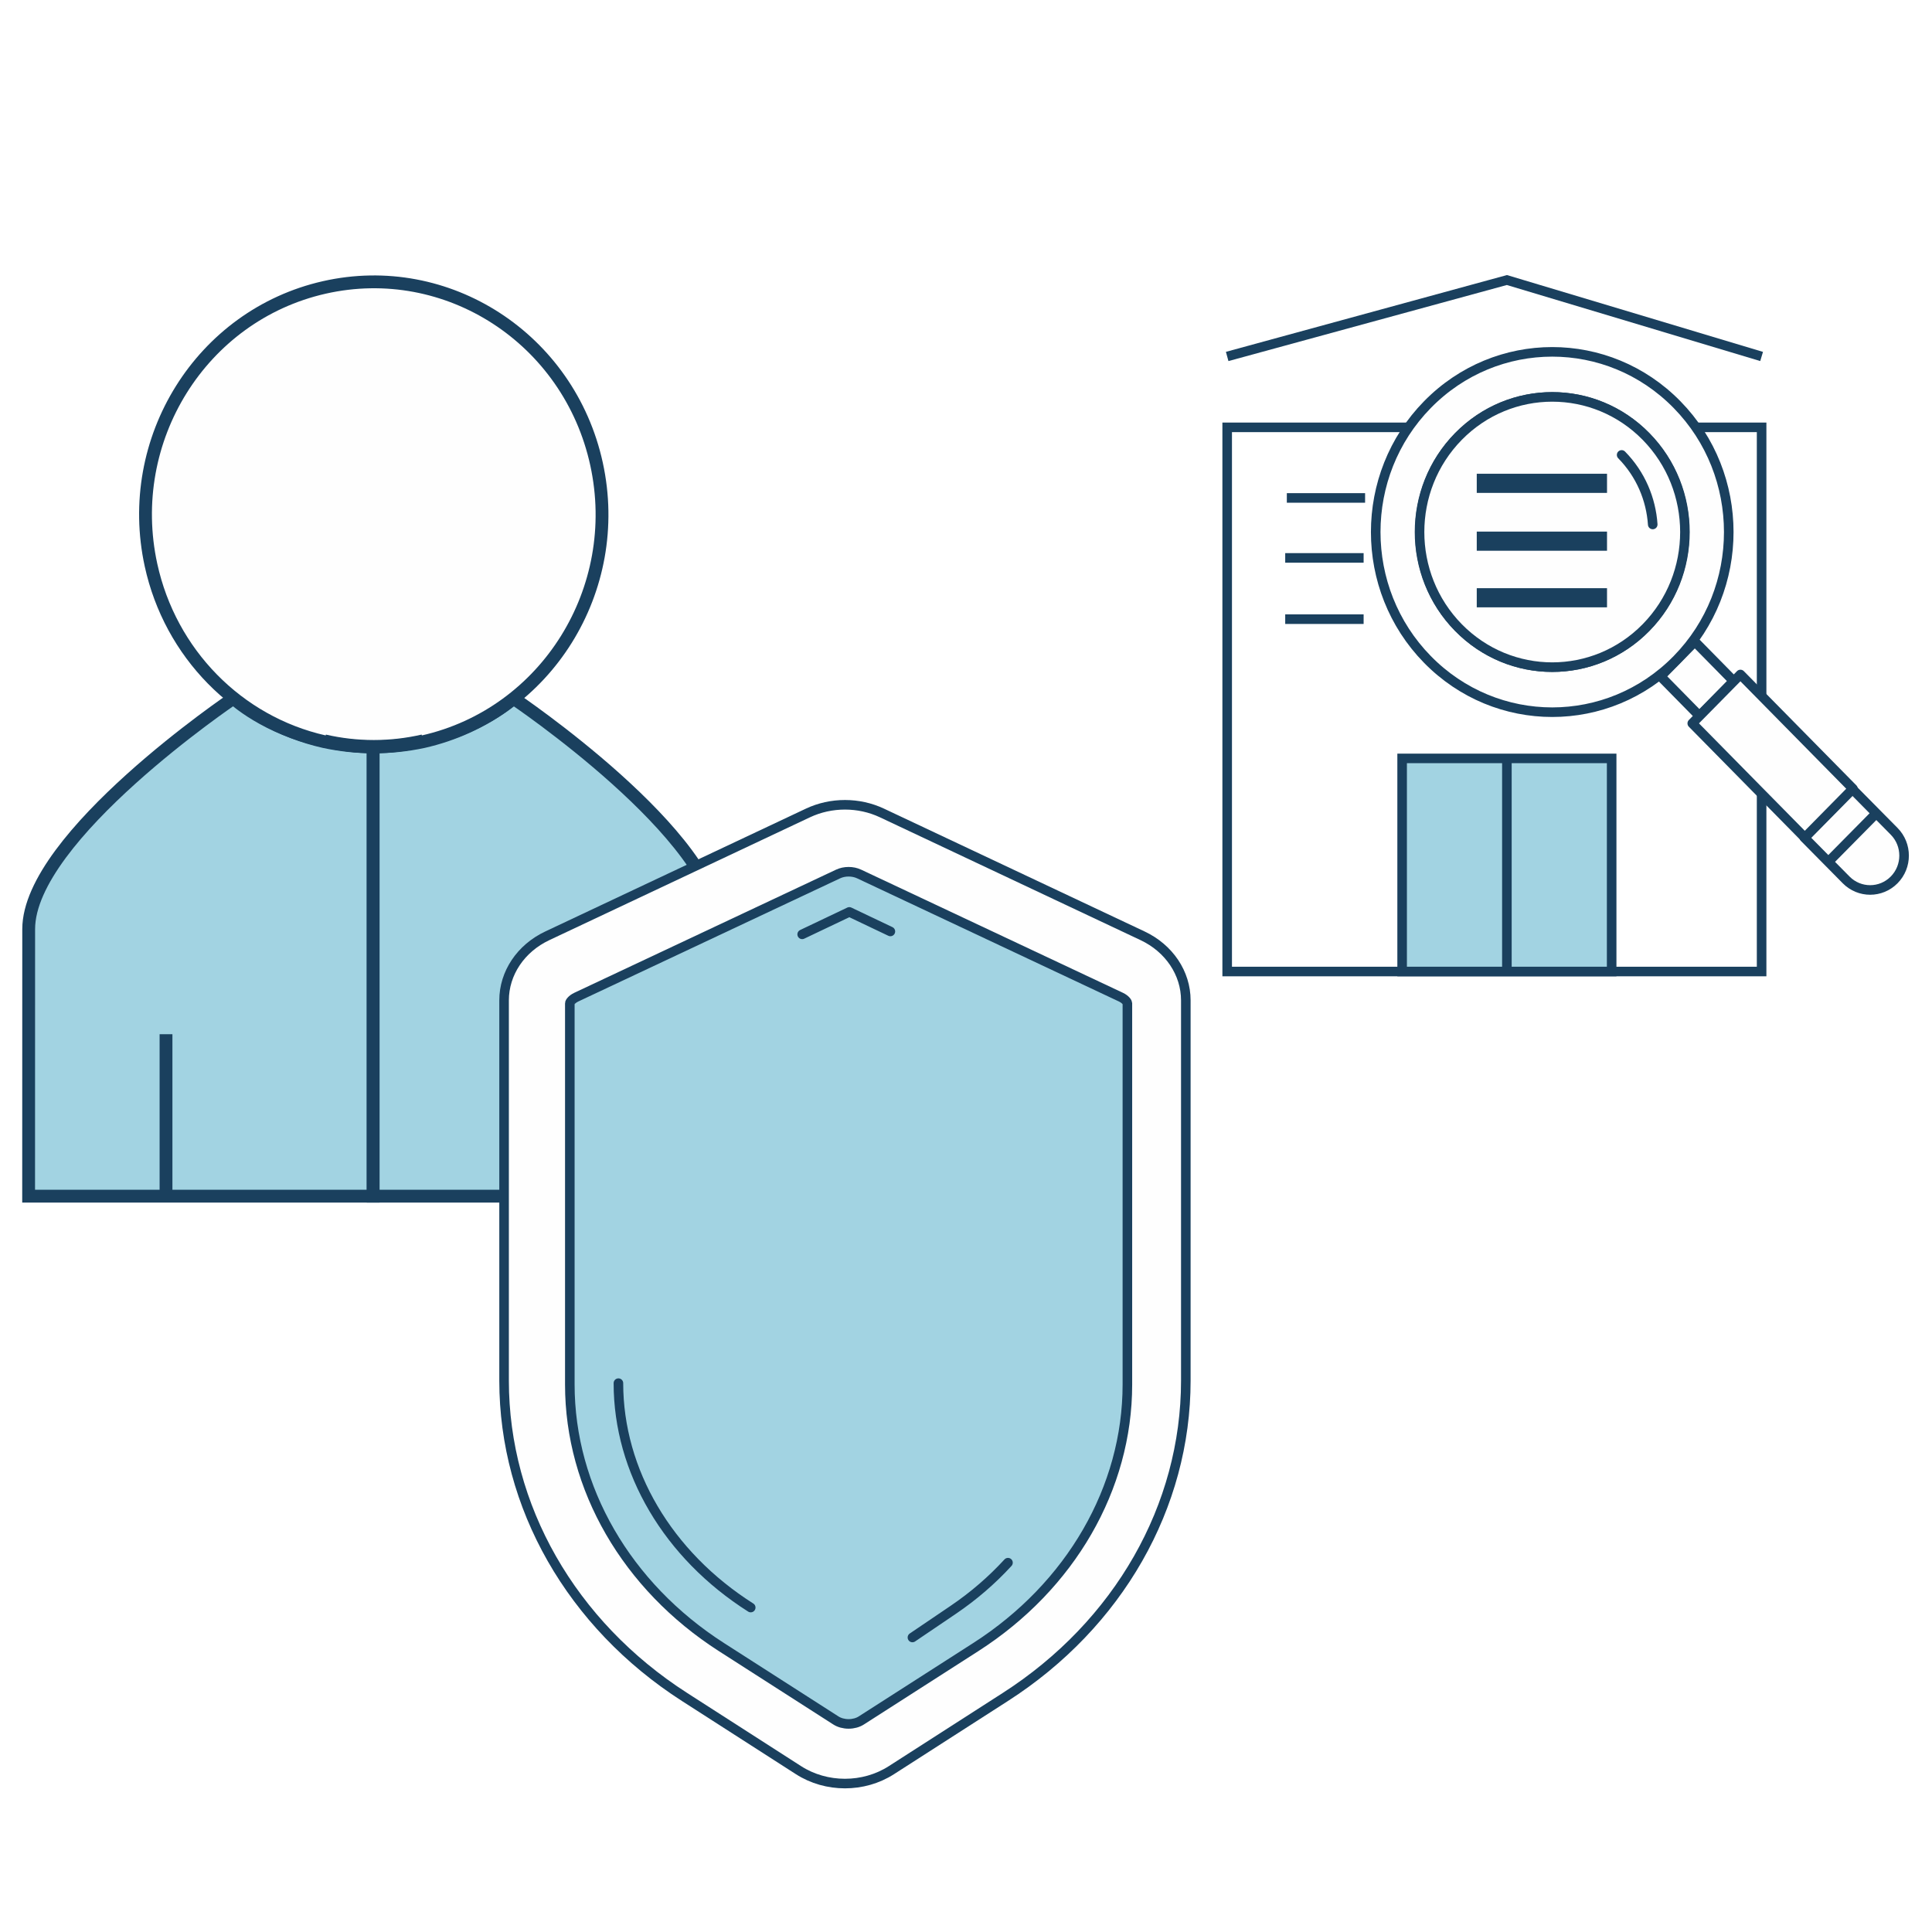 <?xml version="1.0" encoding="UTF-8"?>
<svg xmlns="http://www.w3.org/2000/svg" xmlns:xlink="http://www.w3.org/1999/xlink" width="1587" height="1587" overflow="hidden">
  <rect width="100%" height="100%" fill="#808080" stroke="none"/>
  <defs>
    <clipPath id="clip0">
      <rect x="0" y="0" width="1587" height="1587"></rect>
    </clipPath>
  </defs>
  <g clip-path="url(#clip0)">
    <rect x="0" y="0" width="1587" height="1587" fill="#FFFFFF"></rect>
    <path d="M441.067 955.061 709.067 955.061 709.067 744.061 441.067 744.061Z" fill="#FEFEFE" fill-rule="evenodd"></path>
    <path d="M306.012 612.753C292.055 612.753 278.463 611.055 265.39 608.078 217.686 597.98 191.281 573.056 191.281 573.056 191.281 573.056 23.065 686.574 23.065 762.731L23.012 982.056 135.869 982.056 135.869 849.037 135.869 982.056 306.012 982.056 306.012 612.702Z" fill="#A2D3E2" fill-rule="evenodd"></path>
    <path d="M306.513 613.254C292.556 613.254 278.963 611.555 265.89 608.578 218.186 598.48 191.782 573.556 191.782 573.556 191.782 573.556 23.565 687.074 23.565 763.231L23.512 982.556 136.369 982.556 136.369 849.537 136.369 982.556 306.513 982.556 306.513 613.202Z" stroke="#1A405E" stroke-width="10.527" stroke-miterlimit="8" fill="none" fill-rule="evenodd"></path>
    <path d="M421.148 573.056C421.148 573.056 394.644 597.876 346.866 608.078 333.696 611.003 320.052 612.702 306.042 612.702L306.042 982.056 476.766 982.056 476.766 849.037 476.766 982.056 590.042 982.056 590.042 762.731C590.042 686.574 421.201 573.056 421.201 573.056" fill="#A2D3E2" fill-rule="evenodd"></path>
    <path d="M421.649 573.556C421.649 573.556 395.144 598.376 347.366 608.578 334.196 611.503 320.552 613.202 306.542 613.202L306.542 982.556 477.266 982.556 477.266 849.537 477.266 982.556 590.542 982.556 590.542 763.231C590.542 687.074 421.701 573.556 421.701 573.556Z" stroke="#1A405E" stroke-width="10.527" stroke-miterlimit="8" fill="none" fill-rule="evenodd"></path>
    <path d="M347.22 608.721C448.284 585.807 511.993 483.712 489.516 380.682 467.039 277.651 366.894 212.704 265.832 235.617 164.77 258.53 101.063 360.627 123.538 463.657 139.334 536.068 194.805 592.617 265.832 608.721 292.671 614.451 320.383 614.451 347.22 608.721" fill="#FEFEFE" fill-rule="evenodd"></path>
    <path d="M347.72 609.221C448.784 586.307 512.493 484.212 490.016 381.182 467.539 278.151 367.394 213.204 266.332 236.117 165.27 259.03 101.563 361.127 124.038 464.157 139.834 536.568 195.305 593.117 266.332 609.221 293.171 614.951 320.883 614.951 347.72 609.221Z" stroke="#1A405E" stroke-width="10.527" stroke-miterlimit="8" fill="none" fill-rule="evenodd"></path>
    <path d="M307.028 613.541 307.028 613.087 307.028 613.486C320.944 613.486 334.497 611.669 347.527 608.541 320.819 614.672 293.237 614.672 266.527 608.541 279.56 611.725 293.113 613.486 307.028 613.486Z" stroke="#1A405E" stroke-width="10.527" stroke-miterlimit="8" fill="none" fill-rule="evenodd"></path>
    <path d="M663.613 667.821 449.588 768.688C427.757 778.964 414.067 799.398 414.067 821.691L414.067 1134.14C414.067 1237.4 469.328 1334.25 562.331 1393.96L655.908 1454.06C678.765 1468.74 709.369 1468.74 732.226 1454.06L825.799 1393.96C918.802 1334.25 974.067 1237.4 974.067 1134.14L974.067 821.691C974.067 799.398 960.369 778.964 938.542 768.688L724.513 667.82C705.431 658.823 682.704 658.823 663.613 667.82" fill="#FEFEFE" fill-rule="evenodd"></path>
    <path d="M663.613 667.821 449.588 768.688C427.757 778.964 414.067 799.398 414.067 821.691L414.067 1134.14C414.067 1237.4 469.328 1334.25 562.331 1393.96L655.908 1454.06C678.765 1468.74 709.369 1468.74 732.226 1454.06L825.799 1393.96C918.802 1334.25 974.067 1237.4 974.067 1134.14L974.067 821.691C974.067 799.398 960.369 778.964 938.542 768.688L724.513 667.82C705.431 658.823 682.704 658.823 663.613 667.82Z" stroke="#1A405E" stroke-width="7.862" stroke-linecap="round" stroke-linejoin="round" stroke-miterlimit="10" fill="none" fill-rule="evenodd"></path>
    <path d="M686.611 1413.22 592.625 1352.97C514.64 1302.97 468.068 1222.35 468.068 1137.32L468.068 824.052C468.068 823.506 469.363 820.979 473.469 819.042L688.439 717.923C691.008 716.705 694.001 716.073 697.076 716.073 700.147 716.073 703.136 716.705 705.718 717.923L920.679 819.042C924.777 820.979 926.068 823.506 926.068 824.052L926.068 1137.32C926.068 1222.35 879.508 1302.97 801.51 1352.97L707.524 1413.22C704.656 1415.06 700.949 1416.07 697.076 1416.07 693.199 1416.07 689.487 1415.06 686.611 1413.22" fill="#A2D3E2" fill-rule="evenodd"></path>
    <path d="M697.074 1416.07C693.193 1416.07 689.481 1415.06 686.613 1413.22L592.627 1352.97C514.641 1302.97 468.068 1222.35 468.068 1137.33L468.068 824.052C468.068 823.511 469.363 820.979 473.465 819.046L688.433 717.923C691.001 716.714 693.994 716.073 697.074 716.073 700.149 716.073 703.138 716.714 705.716 717.923L920.675 819.046C924.781 820.979 926.068 823.511 926.068 824.052L926.068 1137.33C926.068 1222.35 879.503 1302.97 801.513 1352.97L707.518 1413.22C704.654 1415.06 700.951 1416.07 697.074 1416.07Z" stroke="#1A405E" stroke-width="7.862" stroke-linecap="round" stroke-linejoin="round" stroke-miterlimit="10" fill="none" fill-rule="evenodd"></path>
    <path d="M827.986 1283.63C814.841 1297.96 799.815 1310.97 783.102 1322.3L749.494 1345.07M658.93 767.501 697.655 749.068 731.38 765.118M616.665 1320.49C548.608 1277.31 507.986 1208.4 507.986 1136.16" stroke="#1A405E" stroke-width="7.863" stroke-linecap="round" stroke-linejoin="round" stroke-miterlimit="10" fill="none" fill-rule="evenodd"></path>
    <path d="M1008.04 798.032 1447.04 798.032 1447.04 351.032 1008.04 351.032Z" stroke="#1A405E" stroke-width="7.863" stroke-miterlimit="8" fill="#FFFFFF" fill-rule="evenodd"></path>
    <path d="M1057.04 409.019 1121.33 409.019M1150.14 409.019 1214.43 409.019M1241.96 409.019 1306.24 409.019M1335.76 409.019 1400.04 409.019" stroke="#1A405E" stroke-width="7.863" stroke-miterlimit="8" fill="none" fill-rule="evenodd"></path>
    <path d="M1152.05 798.046 1324.05 798.046 1324.05 623.046 1152.05 623.046Z" fill="#A2D3E2" fill-rule="evenodd"></path>
    <path d="M1151.75 798.026 1323.86 798.026 1323.86 622.976 1151.75 622.976ZM1237.8 622.976 1237.8 798.022M1055.71 458.277 1120.12 458.277M1149.02 458.277 1213.42 458.277M1240.96 458.277 1305.37 458.277M1334.93 458.277 1399.34 458.277M1055.71 508.594 1120.12 508.594M1149.02 508.594 1213.42 508.594M1240.96 508.594 1305.37 508.594M1334.93 508.594 1399.34 508.594M1008.04 292.809 1237.8 230.026 1447.04 292.809" stroke="#1A405E" stroke-width="7.863" stroke-miterlimit="8" fill="none" fill-rule="evenodd"></path>
    <path d="M1424.06 559.451 1392.16 527.03 1364.06 555.613 1395.92 588.03Z" fill="#FEFEFE" fill-rule="evenodd"></path>
    <path d="M1424.06 559.451 1392.16 527.03 1364.06 555.613 1395.92 588.03Z" stroke="#1A405E" stroke-width="7.863" stroke-linecap="round" stroke-linejoin="round" stroke-miterlimit="10" fill="none" fill-rule="evenodd"></path>
    <path d="M1555.91 682.86 1521.51 648.044 1482.07 687.958 1501.83 707.951 1541.26 668.028 1501.83 707.951 1516.47 722.774C1527.37 733.8 1545.01 733.8 1555.91 722.774 1566.8 711.76 1566.8 693.882 1555.91 682.86" fill="#FEFEFE" fill-rule="evenodd"></path>
    <path d="M1555.91 682.86 1521.51 648.044 1482.07 687.958 1501.83 707.951 1541.26 668.028 1501.83 707.951 1516.47 722.774C1527.37 733.8 1545.01 733.8 1555.91 722.774 1566.8 711.76 1566.8 693.882 1555.91 682.86Z" stroke="#1A405E" stroke-width="7.863" stroke-linecap="round" stroke-linejoin="round" stroke-miterlimit="10" fill="none" fill-rule="evenodd"></path>
    <path d="M1429.63 554.037 1390.07 594.187 1482.51 688.037 1522.07 647.883Z" fill="#FEFEFE" fill-rule="evenodd"></path>
    <path d="M1429.63 554.037 1390.07 594.187 1482.51 688.037 1522.07 647.883Z" stroke="#1A405E" stroke-width="7.863" stroke-linecap="round" stroke-linejoin="round" stroke-miterlimit="10" fill="none" fill-rule="evenodd"></path>
    <path d="M1198.13 515.5C1155.66 472.159 1155.66 401.878 1198.13 358.529 1240.63 315.186 1309.47 315.186 1351.93 358.529 1394.4 401.879 1394.4 472.159 1351.93 515.5 1309.47 558.852 1240.63 558.852 1198.13 515.5M1377.57 332.367C1320.96 274.568 1229.14 274.568 1172.53 332.367 1115.89 390.16 1115.89 483.871 1172.53 541.67 1229.14 599.468 1320.96 599.468 1377.57 541.67 1434.21 483.871 1434.21 390.16 1377.57 332.367" fill="#FEFEFE" fill-rule="evenodd"></path>
    <path d="M1198.13 515.5C1155.66 472.159 1155.66 401.878 1198.13 358.529 1240.63 315.186 1309.47 315.186 1351.93 358.529 1394.4 401.879 1394.4 472.159 1351.93 515.5 1309.47 558.852 1240.63 558.852 1198.13 515.5ZM1377.57 332.367C1320.96 274.568 1229.14 274.568 1172.53 332.367 1115.89 390.16 1115.89 483.871 1172.53 541.67 1229.14 599.468 1320.96 599.468 1377.57 541.67 1434.21 483.871 1434.21 390.16 1377.57 332.367Z" stroke="#1A405E" stroke-width="7.863" stroke-linecap="round" stroke-linejoin="round" stroke-miterlimit="10" fill="none" fill-rule="evenodd"></path>
    <path d="M1332.06 373.683C1347.68 389.592 1356.19 410.003 1357.6 430.815 1356.19 410.003 1347.68 389.592 1332.06 373.683M1352.13 358.532C1309.57 315.18 1240.57 315.18 1197.97 358.532 1155.41 401.877 1155.41 472.161 1197.97 515.506 1240.57 558.855 1309.57 558.855 1352.13 515.506 1394.69 472.16 1394.69 401.877 1352.13 358.532" fill="#FEFEFE" fill-rule="evenodd"></path>
    <path d="M1332.06 373.683C1347.68 389.592 1356.19 410.003 1357.6 430.815 1356.19 410.003 1347.68 389.592 1332.06 373.683ZM1352.13 358.532C1309.57 315.18 1240.57 315.18 1197.97 358.532 1155.41 401.877 1155.41 472.161 1197.97 515.506 1240.57 558.855 1309.57 558.855 1352.13 515.506 1394.69 472.16 1394.69 401.877 1352.13 358.532Z" stroke="#1A405E" stroke-width="7.863" stroke-linecap="round" stroke-linejoin="round" stroke-miterlimit="10" fill="none" fill-rule="evenodd"></path>
    <path d="M1213.05 397.019 1320.05 397.019M1213.05 444.53 1320.05 444.53M1213.05 491.019 1320.05 491.019" stroke="#1A405E" stroke-width="15.725" stroke-miterlimit="8" fill="none" fill-rule="evenodd"></path>
  </g>
</svg>
